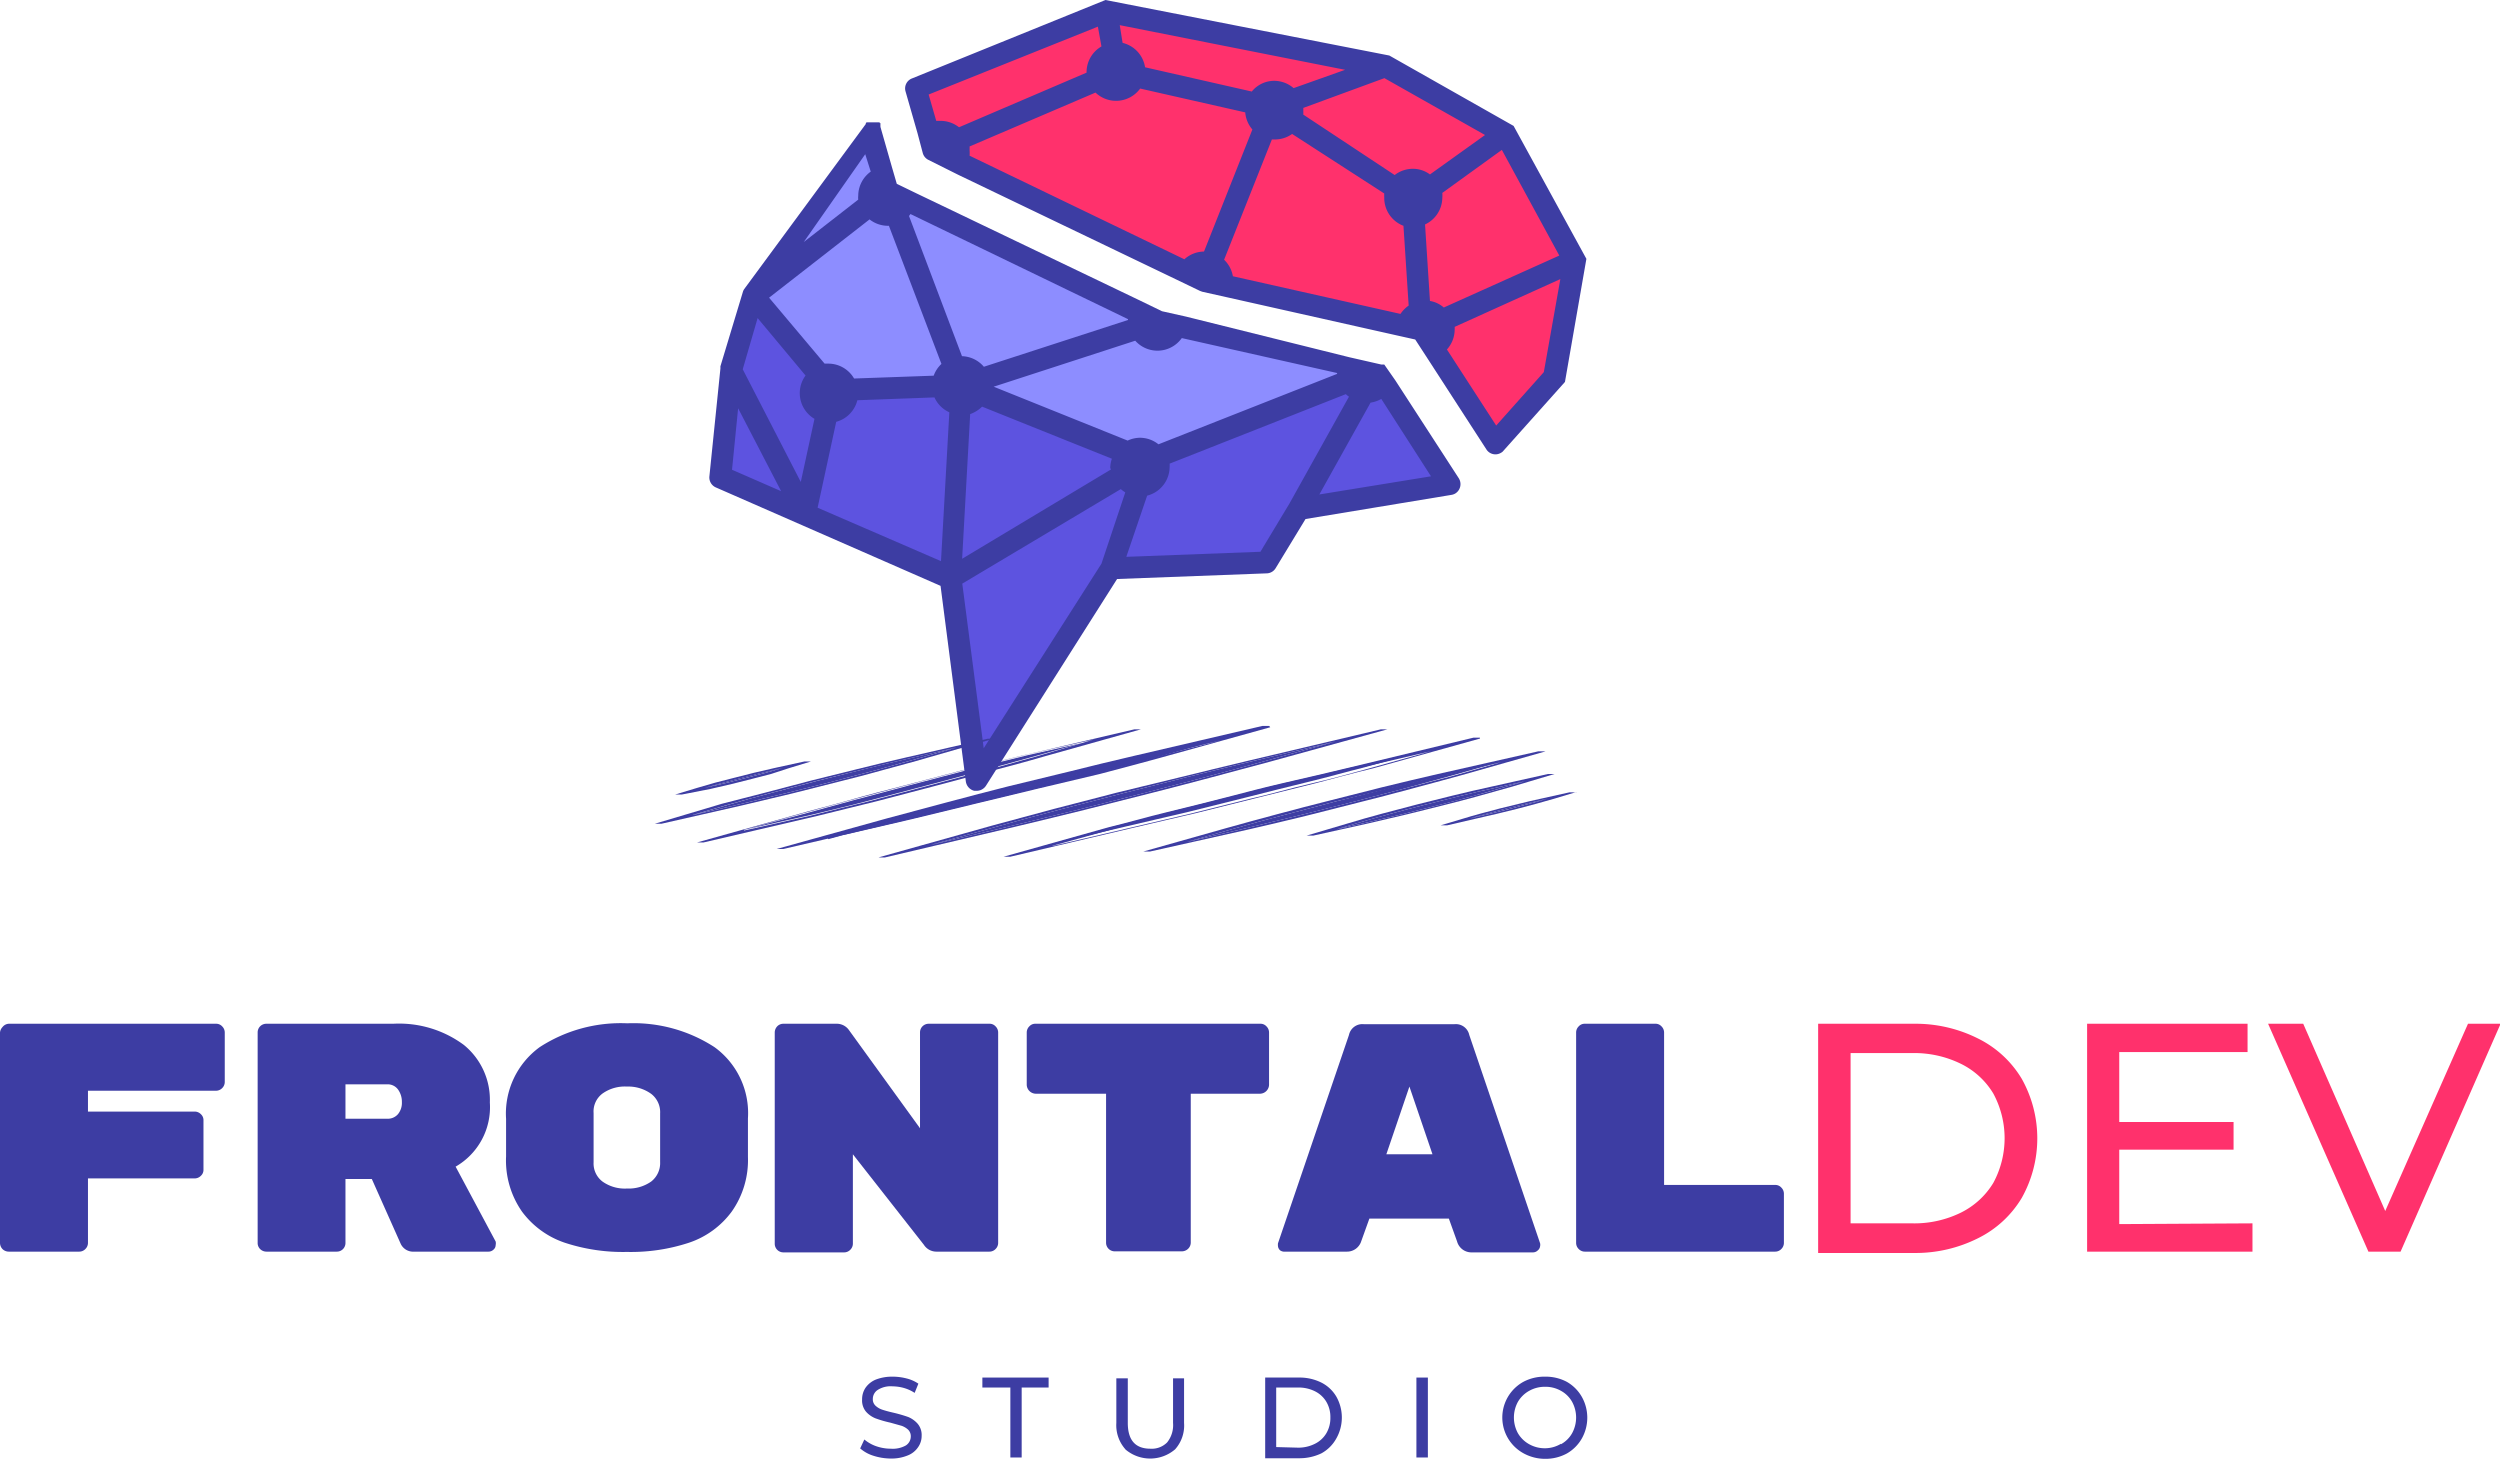 <svg xmlns="http://www.w3.org/2000/svg" xmlns:xlink="http://www.w3.org/1999/xlink" viewBox="0 0 167.96 97.99"><defs><style>.cls-1{fill:none;}.cls-2{fill:#ff316c;}.cls-3{fill:#3d3da3;}.cls-4{fill:#5d53e0;}.cls-5{fill:#8d8dff;}.cls-6{fill:#231f20;}.cls-7{isolation:isolate;}.cls-8{clip-path:url(#clip-path);}</style><clipPath id="clip-path"><polygon class="cls-1" points="31.97 56.47 67.12 47.9 119.37 50.09 84.22 58.66 31.97 56.47"/></clipPath></defs><g id="Layer_2" data-name="Layer 2"><g id="Layer_1-2" data-name="Layer 1"><path class="cls-2" d="M73.39,5.11V4.86s0,0,0-.07a1.6,1.6,0,0,1,.79-1.36l.21-.13,0-.24-.21-1.33-.07-.45-.43.17L62.25,6l-.3.12.09.32.51,1.77.09.31L63,8.51l.24,0a1.6,1.6,0,0,1,1,.35l.17.14.2-.09,8.59-3.68Z"/><path class="cls-2" d="M87.18,7l0,.28a.25.25,0,0,0,0,.08v0a2,2,0,0,1,0,.22l0,.23.2.14,6.14,4.06.22.15.21-.16a1.53,1.53,0,0,1,1-.36,1.58,1.58,0,0,1,1,.32l.21.15L96.3,12,100,9.36l.47-.33-.5-.29L93.2,4.92l-.15-.08-.16,0-5.44,2Z"/><path class="cls-2" d="M75.06,2.94l0,.24.25.06a1.62,1.62,0,0,1,1.23,1.33l0,.25.25.06L84,6.51l.22,0,.14-.18a1.61,1.61,0,0,1,1.23-.58,1.63,1.63,0,0,1,1.06.4l.16.14L87,6.27,90.5,5l1.23-.45-1.29-.25-15.14-3-.51-.11.08.52Z"/><path class="cls-2" d="M97,21.09l.22-.1,7.72-3.49.36-.16-.19-.35L101.22,9.9l-.2-.37-.34.24-4,2.89-.19.13,0,.23a1.67,1.67,0,0,1,0,.28,1.58,1.58,0,0,1-.93,1.45l-.22.11,0,.25.32,5.13,0,.29.29,0a1.62,1.62,0,0,1,.76.36Z"/><path class="cls-2" d="M104.66,18.42l-7.1,3.2-.24.11,0,.26a.19.19,0,0,0,0,.08v.09a1.63,1.63,0,0,1-.42,1.08l-.19.21.15.23,3.31,5.11.26.4.32-.36L104,25.24l.07-.08,0-.1,1.08-6.24.12-.69Z"/><path class="cls-2" d="M84.56,8.63l-.15-.17A1.53,1.53,0,0,1,84,7.53l0-.27-.27-.06L76.67,5.59l-.24,0-.14.2A1.6,1.6,0,0,1,73.86,6l-.18-.17-.22.09L65,9.5l-.26.11,0,.28v0c0,.06,0,.11,0,.15a1.69,1.69,0,0,1,0,.3l0,.28.25.12,14.42,7,.22.11.18-.17a1.61,1.61,0,0,1,1.08-.42h.25l.09-.23,3.25-8.2Z"/><path class="cls-2" d="M94.66,15.14V14.9l-.24-.08a1.6,1.6,0,0,1-1.1-1.52,1.28,1.28,0,0,1,0-.17v0l0-.23-.2-.13L87,8.66l-.22-.15-.21.17a1.62,1.62,0,0,1-1,.34h-.13l-.27,0-.1.25L81.9,17.31l-.09.23.18.17a1.68,1.68,0,0,1,.48.91l0,.25.24.05L94,21.45l.25.06.14-.22a1.64,1.64,0,0,1,.45-.46l.17-.12,0-.2Z"/><path class="cls-3" d="M101.69,8.46,93.34,3.73,74.27,0l-13,5.27h0a.72.72,0,0,0-.43.88l.8,2.79L62,10.3a.73.73,0,0,0,.39.45h0l2,1,14.58,7,1.64.79h0l.16.06,1.79.4,11.31,2.54,1.21.27.85,1.31,3.93,6.07a.72.72,0,0,0,1,.22.47.47,0,0,0,.15-.13h0l4.13-4.62,1.44-8.27Zm-1.17,20.13-3.31-5.11a2,2,0,0,0,.52-1.32,1.23,1.23,0,0,0,0-.2l7.1-3.21L103.72,25ZM73.76,1.79,74,3.12a2,2,0,0,0-1,1.69s0,0,0,.07L64.43,8.55a2,2,0,0,0-1.23-.43l-.3,0-.51-1.77Zm-8.62,8.67a2.21,2.21,0,0,0,0-.37,2.42,2.42,0,0,0,0-.25L73.6,6.22a2,2,0,0,0,3-.27l7.06,1.6a2,2,0,0,0,.48,1.15l-3.25,8.2a2,2,0,0,0-1.32.52Zm29.15,4.71.35,5.36a2.09,2.09,0,0,0-.55.56L82.83,18.56a2,2,0,0,0-.59-1.11l3.21-8.08h.16A2,2,0,0,0,86.81,9L93,13a2.06,2.06,0,0,0,0,.26A2,2,0,0,0,94.29,15.17ZM85.61,5.43a1.94,1.94,0,0,0-1.51.72L76.93,4.52a2,2,0,0,0-1.51-1.64l-.19-1.19,15.14,3L86.91,5.92A2,2,0,0,0,85.61,5.43Zm8.09,6.33L87.56,7.7a2.85,2.85,0,0,0,0-.29.78.78,0,0,0,0-.16l5.45-2,6.76,3.82-3.7,2.65a1.92,1.92,0,0,0-1.16-.38A2,2,0,0,0,93.7,11.76Zm3.2,1.54a1.86,1.86,0,0,0,0-.34l4-2.89,3.86,7.1L97,20.66a1.87,1.87,0,0,0-.93-.44l-.33-5.14A2,2,0,0,0,96.9,13.3Z"/><path class="cls-4" d="M91.07,26.55l-.25-.19-.17-.14L90.48,26l-.22.09L78.42,30.8l-.27.11,0,.28v.07s0,.08,0,.12A1.6,1.6,0,0,1,77,32.94l-.2.05-.06.19-1.41,4.11-.17.51.54,0,9-.35h.2l.1-.17,2-3.25,4-7.18Z"/><path class="cls-4" d="M96.45,31.78,93.09,26.6l-.19-.29-.3.17a1.38,1.38,0,0,1-.59.2l-.18,0-.1.16L88.3,33.05l-.37.66.75-.12,7.52-1.25.55-.09Z"/><path class="cls-4" d="M76,32.91l-.26-.15a1.88,1.88,0,0,1-.24-.18l-.2-.17-.23.13L64.47,38.89l-.21.13,0,.23,1.43,11.07.13,1,.55-.86,7.87-12.41,0,0V38l1.63-4.78Z"/><path class="cls-4" d="M55.13,28l-.23-.14a1.6,1.6,0,0,1-.83-1.39,1.57,1.57,0,0,1,.34-1l.18-.24L54.4,25l-3.18-3.86-.44-.53-.2.65-1,3.45,0,.14.07.13,3.9,7.57.47.91.22-1,.92-4.24Z"/><path class="cls-5" d="M57.91,13.7l.17-.13,0-.21v0a.92.92,0,0,1,0-.16,1.63,1.63,0,0,1,.68-1.32l.22-.15-.08-.25-.34-1.18-.21-.73-.44.62-4.13,5.91-1.4,2,1.92-1.5Z"/><polygon class="cls-4" points="49.92 27.26 49.35 26.16 49.23 27.39 48.81 31.55 48.78 31.82 49.03 31.92 52.33 33.37 53.28 33.78 52.8 32.87 49.92 27.26"/><path class="cls-4" d="M63.11,26.55l-.1-.22h-.25l-5.17.19h-.28l-.07.27A1.61,1.61,0,0,1,56.09,28l-.22.06,0,.22L54.57,34l-.07.29.28.12L63,38.06l.49.21,0-.52.55-10,0-.25-.23-.1A1.64,1.64,0,0,1,63.11,26.55Z"/><path class="cls-5" d="M66.62,25.63l-1,.31.94.38,9,3.62.14.06.15-.07a1.65,1.65,0,0,1,.68-.16,1.57,1.57,0,0,1,1,.37l.17.13.2-.08,12-4.73.24-.09v-.6l-.29-.07L79.46,22.35l-.24-.05-.14.2a1.59,1.59,0,0,1-2.55.15l-.16-.19-.24.08Z"/><path class="cls-4" d="M75.19,30.55l-.32-.12-8.73-3.5-.23-.1-.17.18a1.64,1.64,0,0,1-.64.41l-.24.08v.25l-.54,9.71,0,.69.59-.35,10-5.94.19-.12,0-.23a.25.25,0,0,0,0-.08v-.05a1.61,1.61,0,0,1,.09-.5Z"/><path class="cls-5" d="M64.28,24.06l.09.23h.24a1.61,1.61,0,0,1,1.2.58l.16.19.24-.08,9.68-3.14.24-.08v-.3l0-.25-.23-.12-14.61-7-.26-.13-.18.23,0,0-.06.07-.16.17.08.21Z"/><path class="cls-5" d="M55.12,24.71l.13.16.21,0h0l.19,0a1.59,1.59,0,0,1,1.38.8l.12.19h.21l5.35-.2H63l.08-.23a1.65,1.65,0,0,1,.43-.64l.18-.17-.09-.23L60.06,15,60,14.74h-.34a1.57,1.57,0,0,1-1-.35l-.23-.18-.22.18-6.75,5.26-.3.23.24.29Z"/><path class="cls-6" d="M48.41,24.68s0,0,0,.05,0-.05,0-.07Z"/><path class="cls-3" d="M98,32.12l-4.26-6.57L93,24.49v0l0,0,0,0,0,0,0,0-.06,0,0,0h0l-.08,0-.06,0h0l-2.15-.49L79.68,21.27l-1.61-.36-1.63-.79L61.59,13l-1.34-.65-.32-1.1-.78-2.73,0,0a.19.19,0,0,0,0-.07l0-.06,0-.06,0-.06-.05,0,0-.05-.06,0-.07,0-.07,0-.06,0-.07,0h-.35l-.07,0-.07,0,0,0-.06,0-.05.05,0,.06,0,0L50,19.42v0a.66.66,0,0,0-.09.19h0l-1.51,5h0s0,.05,0,.07,0,.05,0,.08h0L47.66,32a.73.73,0,0,0,.44.75l15.09,6.61,1.7,13.15a.75.75,0,0,0,.57.62l.16,0a.75.75,0,0,0,.62-.34L75.05,38.9l10.06-.38a.72.72,0,0,0,.6-.36l2-3.29,9.79-1.62h0a.73.73,0,0,0,.28-.1A.74.74,0,0,0,98,32.12Zm-9.36,1.1,3.44-6.17a2,2,0,0,0,.72-.25L96.14,32ZM66.09,50.27,64.65,39.21,75.3,32.86a2.32,2.32,0,0,0,.3.22L74,37.87ZM79.38,22.71l10.45,2.35v.06l-12,4.73a2,2,0,0,0-1.23-.44,2,2,0,0,0-.84.19l-9-3.62,9.51-3.09a2,2,0,0,0,3.13-.18Zm-4.74,8.83-10,6,.54-9.72a2.13,2.13,0,0,0,.8-.5l8.72,3.5a2.06,2.06,0,0,0-.11.61A.78.78,0,0,0,74.64,31.54ZM61.17,14.38l14.61,7.06a.13.13,0,0,1,0,.06l-9.68,3.14a2,2,0,0,0-1.47-.71l-3.56-9.42Zm2.08,10.07a2,2,0,0,0-.52.79l-5.35.19a2,2,0,0,0-1.7-1l-.28,0L51.67,20l6.75-5.26a2,2,0,0,0,1.22.43h.08ZM58.5,11.53a2,2,0,0,0-.84,1.62,1.15,1.15,0,0,0,0,.26L54,16.26l4.13-5.9Zm-4.38,13.7a2,2,0,0,0,.6,2.91l-.92,4.24-3.9-7.57,1-3.44Zm-4.53,2.2L52.48,33l-3.3-1.44Zm5.34,6.68,1.25-5.77a2,2,0,0,0,1.42-1.45l5.18-.19a2,2,0,0,0,1,1l-.56,10Zm20.74,3.3,1.4-4.11a2,2,0,0,0,1.51-1.92,1.6,1.6,0,0,0,0-.23l11.84-4.67a1.2,1.2,0,0,0,.21.17l-4,7.18-1.95,3.24Z"/><path class="cls-6" d="M58.86,8.07l0,0,.06,0Z"/><g class="cls-7"><g class="cls-8"><path class="cls-3" d="M102.43,52.49l-1.66.37c-.93.2-1.84.41-2.69.62l-2.4.6c-.88.22-1.61.42-2.36.62s-1.53.42-2.24.63l-1.29.39,1.65-.37,2.69-.63,2.4-.6c.77-.19,1.57-.4,2.36-.62s1.53-.42,2.24-.63l1.3-.38"/><path class="cls-3" d="M89.79,55.72l1.29-.39c.71-.21,1.47-.42,2.24-.63s1.48-.4,2.36-.62l2.4-.6c.85-.21,1.76-.42,2.69-.62l1.66-.37-1.3.38c-.71.21-1.47.43-2.24.63s-1.59.43-2.36.62l-2.4.6-2.69.63-1.65.37M104.44,52,104,52l-3.67.82c-.93.2-1.83.41-2.69.62l-2.41.6-2.36.62c-.78.21-1.53.42-2.25.64l-2.84.84.45,0,3.65-.81,2.69-.63,2.41-.6c.76-.19,1.57-.4,2.36-.62l2.25-.63,2.85-.85"/><path class="cls-3" d="M100.87,51.16l-3.83.9c-1.27.29-2.54.6-3.77.9l-3.52.88-3.46.91c-1.13.29-2.26.6-3.35.91l-3.22.91,3.8-.88,3.77-.91,3.52-.88,3.46-.9,3.36-.92,3.24-.92"/><path class="cls-3" d="M79.72,56.57l3.22-.91c1.09-.31,2.22-.62,3.35-.91l3.46-.91L93.27,53c1.23-.3,2.5-.61,3.77-.9l3.83-.9-3.24.92L94.27,53l-3.46.9-3.52.88-3.77.91-3.8.88m24.07-6.09h-.45L96.61,52c-1.28.29-2.55.6-3.79.9l-3.51.89c-1.1.28-2.28.58-3.46.9s-2.27.61-3.37.92l-5.67,1.6h.45L84,55.7c1.3-.3,2.57-.6,3.79-.9l3.51-.89c1.11-.28,2.29-.58,3.46-.9s2.26-.6,3.36-.91l5.72-1.62"/><path class="cls-3" d="M96,50.35l-5,1.17c-1.44.34-2.87.69-4.27,1s-2.82.7-4,1l-4,1c-1.31.34-2.6.69-3.85,1l-4.28,1.19,4.94-1.16,4.28-1,4-1c1.19-.3,2.59-.66,4-1s2.61-.69,3.86-1l4.3-1.2"/><path class="cls-3" d="M70.68,56.83,75,55.64c1.25-.35,2.54-.7,3.85-1l4-1c1.2-.31,2.61-.67,4-1s2.83-.7,4.27-1l5-1.17-4.3,1.2c-1.25.35-2.56.7-3.86,1s-2.77.73-4,1l-4,1-4.28,1-4.94,1.16m28.69-7.27h-.44l-8.3,2c-1.44.34-2.88.69-4.27,1s-2.83.7-4,1-2.59.66-4,1-2.61.7-3.87,1l-7.13,2,.45,0,8.24-1.94,4.28-1,4-1,4-1c1.31-.34,2.6-.7,3.86-1l7.18-2"/><path class="cls-3" d="M89.71,49.82l-5.49,1.3c-1.53.36-3,.73-4.49,1.09l-4.24,1.07-4.18,1.08c-1.38.36-2.75.73-4.07,1.1l-4.77,1.32,5.47-1.29,4.49-1.09,4.24-1.07,4.17-1.08c1.38-.37,2.75-.73,4.08-1.1l4.79-1.33"/><path class="cls-3" d="M62.47,56.78l4.77-1.32c1.32-.37,2.69-.74,4.07-1.1l4.18-1.08,4.24-1.07c1.45-.36,3-.73,4.49-1.09l5.49-1.3-4.79,1.33c-1.33.37-2.7.73-4.08,1.1l-4.17,1.08L72.43,54.4l-4.49,1.09-5.47,1.29M93.21,49l-.44,0-9,2.13c-1.53.36-3,.73-4.49,1.09L75,53.26l-4.17,1.08-4.08,1.1L59,57.61h.44l8.95-2.11c1.53-.36,3-.73,4.48-1.09l4.24-1.07c1.27-.32,2.72-.7,4.19-1.09l4.07-1.09L93.21,49h0"/><path class="cls-3" d="M104,53.64h0l-1.45.34-1.31.32-1.27.34c-.43.11-.83.23-1.21.34h0c.5-.11,1-.22,1.46-.34l1.3-.32,1.28-.34h0c.42-.11.83-.22,1.21-.34h0"/><path class="cls-3" d="M98.71,55h0c.38-.11.78-.23,1.21-.34l1.27-.34,1.31-.32,1.45-.34h0c-.38.12-.79.23-1.21.34h0l-1.28.34-1.3.32c-.47.12-1,.23-1.46.34h0m7.2-1.77-.45,0-1.93.43c-.5.11-1,.22-1.46.34l-1.31.32-1.28.34c-.43.12-.83.23-1.21.35l-1.48.44.44,0L99.16,55l1.47-.34,1.3-.32,1.28-.34,1.21-.34,1.49-.45"/><path class="cls-3" d="M64.25,50.22l-2.9.67c-1.15.26-2.28.53-3.36.8l-3.08.77-3,.79c-1,.26-2,.53-2.92.8l-2.42.7,2.92-.67,3.35-.8,3.09-.77,3-.79,2.92-.81,2.4-.69"/><path class="cls-3" d="M46.54,54.75l2.42-.7c.95-.27,1.93-.54,2.92-.8l3-.79L58,51.69c1.08-.27,2.21-.54,3.36-.8l2.9-.67-2.4.69-2.92.81-3,.79-3.09.77-3.35.8-2.92.67M66.8,49.63h-.44l-5.45,1.25c-1.15.26-2.28.53-3.35.8s-2.13.53-3.1.77l-3,.79L48.5,54,44,55.34l.45,0L49.9,54.1l3.36-.8,3.08-.78c1-.24,2-.51,3-.79s2-.53,2.93-.81l4.49-1.29"/><path class="cls-3" d="M73.52,49.73l-4.45,1-4.06,1-3.8,1-3.75,1-3.64,1L50,55.75l4.47-1c1.37-.33,2.74-.65,4.06-1l3.8-1,3.76-1,3.63-1,3.82-1.07"/><path class="cls-3" d="M50,55.75l3.84-1.08,3.64-1,3.75-1,3.8-1,4.06-1,4.45-1L69.7,50.8l-3.63,1-3.76,1-3.8,1c-1.32.33-2.69.65-4.06,1l-4.47,1M76.65,49l-.44,0-7.58,1.77-4.06,1-3.81,1c-1.2.31-2.49.64-3.74,1s-2.46.65-3.65,1l-6.54,1.83h.44l7.63-1.78,4.05-1,3.81-1,3.75-1c1.22-.32,2.46-.65,3.65-1L76.65,49"/><path class="cls-3" d="M81.91,49.66l-5.19,1.23L72.35,52l-4.13,1-4.06,1-4,1.07-4.55,1.27,5.23-1.24,4.37-1.06,4.13-1,4.06-1c1.34-.35,2.68-.71,4-1.07l4.51-1.26"/><path class="cls-3" d="M55.65,56.38l4.55-1.27,4-1.07,4.06-1,4.13-1,4.37-1.06,5.19-1.23L77.4,50.92c-1.28.36-2.62.72-4,1.07l-4.06,1-4.13,1-4.37,1.06-5.23,1.24m29.66-7.52-.45,0-8.58,2c-1.49.35-3,.71-4.38,1.06l-4.12,1c-1.3.33-2.69.69-4.07,1.06s-2.67.71-4,1.07l-7.5,2.08.45,0,8.62-2,4.37-1.06,4.14-1L73.89,52c1.34-.35,2.68-.71,4-1.07l7.45-2.07h0"/><path class="cls-3" d="M52.57,51.59h0l-1.46.34-1.3.33-1.27.33-1.22.34h0l1.46-.33,1.31-.33,1.27-.33,1.22-.35h0"/><path class="cls-3" d="M47.31,52.94h0l1.22-.34,1.27-.33,1.3-.33,1.46-.34h0l-1.22.35-1.27.33-1.31.33-1.46.33h0m7.19-1.78h-.45l-1.92.42-1.47.34-1.3.33-1.29.33-1.21.35-1.49.45h.45L47.75,53l1.47-.34,1.3-.33L51.8,52,53,51.61l1.48-.45"/></g></g><path class="cls-3" d="M.59,68.78H14.51a.54.54,0,0,1,.41.17.58.58,0,0,1,.18.42v3.32a.58.58,0,0,1-.18.42.58.58,0,0,1-.41.17H5.91v1.4h7.17a.58.58,0,0,1,.42.18.53.53,0,0,1,.17.41v3.31a.53.53,0,0,1-.17.41.58.58,0,0,1-.42.18H5.91V83.5a.58.58,0,0,1-.18.42.57.57,0,0,1-.41.17H.59a.61.61,0,0,1-.42-.17A.61.61,0,0,1,0,83.5V69.37A.61.61,0,0,1,.17,69,.57.57,0,0,1,.59,68.78Z"/><path class="cls-3" d="M33.3,83.41a.55.55,0,0,1,0,.24.4.4,0,0,1-.14.3.48.48,0,0,1-.34.14h-5a.92.92,0,0,1-.91-.55l-1.93-4.33H23.21V83.5a.58.58,0,0,1-.59.59H17.9a.61.61,0,0,1-.42-.17.57.57,0,0,1-.17-.42V69.37a.58.58,0,0,1,.59-.59h8.51a7.31,7.31,0,0,1,4.75,1.42,4.75,4.75,0,0,1,1.75,3.87,4.61,4.61,0,0,1-2.3,4.31ZM23.21,72.85v2.31H26a.9.9,0,0,0,.74-.31,1.19,1.19,0,0,0,.26-.8,1.41,1.41,0,0,0-.25-.84.86.86,0,0,0-.75-.36Z"/><path class="cls-3" d="M50.25,75.13v2.6a6,6,0,0,1-1.09,3.67,5.88,5.88,0,0,1-2.87,2.09,12.46,12.46,0,0,1-4.17.62,12.48,12.48,0,0,1-4.18-.62,5.93,5.93,0,0,1-2.87-2.09A6,6,0,0,1,34,77.69V75.17a5.52,5.52,0,0,1,2.26-4.82,10,10,0,0,1,5.88-1.6A10,10,0,0,1,48,70.35,5.47,5.47,0,0,1,50.25,75.13Zm-10.37-.35v3.31a1.52,1.52,0,0,0,.61,1.3,2.59,2.59,0,0,0,1.63.46,2.63,2.63,0,0,0,1.63-.47,1.57,1.57,0,0,0,.6-1.31V74.8a1.55,1.55,0,0,0-.6-1.31A2.63,2.63,0,0,0,42.12,73a2.59,2.59,0,0,0-1.63.46A1.5,1.5,0,0,0,39.88,74.78Z"/><path class="cls-3" d="M62.4,68.78h4.07a.53.53,0,0,1,.41.17.58.58,0,0,1,.18.42V83.5a.58.58,0,0,1-.18.42.57.57,0,0,1-.41.17H62.94a1,1,0,0,1-.87-.46L57.3,77.55v6a.58.58,0,0,1-.18.42.57.57,0,0,1-.41.17H52.64a.58.58,0,0,1-.59-.59V69.37a.61.61,0,0,1,.17-.42.57.57,0,0,1,.42-.17h3.54a1,1,0,0,1,.86.43l4.77,6.59V69.37a.58.58,0,0,1,.59-.59Z"/><path class="cls-3" d="M69.57,68.78h15.1a.53.53,0,0,1,.41.17.58.58,0,0,1,.18.42v3.52a.62.62,0,0,1-.59.59H80v10a.58.58,0,0,1-.18.42.61.61,0,0,1-.42.17h-4.5a.58.58,0,0,1-.59-.59v-10H69.57a.62.62,0,0,1-.59-.59V69.37a.58.58,0,0,1,.18-.42A.53.53,0,0,1,69.57,68.78Z"/><path class="cls-3" d="M90.49,84.09H86.35A.49.49,0,0,1,86,84a.44.44,0,0,1-.14-.27.88.88,0,0,1,0-.2l4.77-14a.92.92,0,0,1,1-.72h6.08a.92.92,0,0,1,1,.72l4.76,14a.49.49,0,0,1,0,.2.41.41,0,0,1-.15.27.46.46,0,0,1-.34.14H98.89a1,1,0,0,1-1-.74l-.55-1.53H92l-.55,1.53A1,1,0,0,1,90.49,84.09Zm5.75-6.54L94.69,73l-1.55,4.55Z"/><path class="cls-3" d="M111.8,79.61h7.46a.53.53,0,0,1,.41.17.58.58,0,0,1,.18.42v3.3a.58.58,0,0,1-.18.42.57.57,0,0,1-.41.17H106.48a.57.57,0,0,1-.41-.17.58.58,0,0,1-.18-.42V69.37a.58.58,0,0,1,.18-.42.53.53,0,0,1,.41-.17h4.73a.53.53,0,0,1,.41.17.58.58,0,0,1,.18.42Z"/><path class="cls-2" d="M122.15,68.78h6.45a9.34,9.34,0,0,1,4.31,1,7.06,7.06,0,0,1,2.92,2.7,8.19,8.19,0,0,1,0,8,7.06,7.06,0,0,1-2.92,2.7,9.34,9.34,0,0,1-4.31,1h-6.45Zm6.32,13.41a7.1,7.1,0,0,0,3.27-.72,5.28,5.28,0,0,0,2.18-2,6.32,6.32,0,0,0,0-6,5.22,5.22,0,0,0-2.18-2,7.1,7.1,0,0,0-3.27-.72h-4.14V82.19Z"/><path class="cls-2" d="M151.33,82.19v1.9H140.22V68.78H151v1.9h-8.62v4.7h7.68v1.86h-7.68v5Z"/><path class="cls-2" d="M168,68.78l-6.72,15.31h-2.16l-6.74-15.31h2.36l5.51,12.58,5.56-12.58Z"/><path class="cls-3" d="M58.67,97.8a2.44,2.44,0,0,1-.88-.49l.28-.6a2.48,2.48,0,0,0,.79.45,3,3,0,0,0,1,.17,1.79,1.79,0,0,0,1-.22.72.72,0,0,0,.33-.61.61.61,0,0,0-.18-.45,1.28,1.28,0,0,0-.44-.26l-.75-.21a7.58,7.58,0,0,1-1-.29,1.69,1.69,0,0,1-.64-.45,1.17,1.17,0,0,1-.26-.82,1.38,1.38,0,0,1,.22-.77,1.57,1.57,0,0,1,.69-.56,3,3,0,0,1,1.14-.2,3.73,3.73,0,0,1,.94.12,2.49,2.49,0,0,1,.79.35l-.25.62a2.59,2.59,0,0,0-.72-.33,2.91,2.91,0,0,0-.76-.11,1.61,1.61,0,0,0-1,.24.72.72,0,0,0-.33.61.58.58,0,0,0,.18.45,1.24,1.24,0,0,0,.46.27c.18.06.43.13.74.2a9.6,9.6,0,0,1,1,.29,1.74,1.74,0,0,1,.63.45,1.17,1.17,0,0,1,.27.81,1.32,1.32,0,0,1-.24.77,1.49,1.49,0,0,1-.69.55,2.86,2.86,0,0,1-1.16.21A3.87,3.87,0,0,1,58.67,97.8Z"/><path class="cls-3" d="M67.88,93.22H66v-.67h4.45v.67H68.64v4.7h-.76Z"/><path class="cls-3" d="M75.61,97.37A2.43,2.43,0,0,1,75,95.6v-3h.77v3c0,1.16.51,1.73,1.52,1.73a1.45,1.45,0,0,0,1.12-.42,1.85,1.85,0,0,0,.4-1.31v-3h.74v3a2.4,2.4,0,0,1-.6,1.77,2.57,2.57,0,0,1-3.35,0Z"/><path class="cls-3" d="M85,92.55h2.26a3.27,3.27,0,0,1,1.52.34,2.44,2.44,0,0,1,1,.94,2.85,2.85,0,0,1,0,2.81,2.53,2.53,0,0,1-1,1,3.4,3.4,0,0,1-1.52.33H85Zm2.22,4.71A2.46,2.46,0,0,0,88.34,97a1.83,1.83,0,0,0,.77-.71,2,2,0,0,0,.27-1.05,2,2,0,0,0-.27-1.06,1.83,1.83,0,0,0-.77-.71,2.45,2.45,0,0,0-1.14-.25H85.74v4Z"/><path class="cls-3" d="M95.16,92.55h.77v5.37h-.77Z"/><path class="cls-3" d="M102.34,97.63a2.74,2.74,0,0,1,0-4.79,3,3,0,0,1,1.47-.35,3,3,0,0,1,1.46.35,2.69,2.69,0,0,1,1,1,2.85,2.85,0,0,1,0,2.81,2.69,2.69,0,0,1-1,1,3,3,0,0,1-1.46.36A3,3,0,0,1,102.34,97.63Zm2.53-.6a1.91,1.91,0,0,0,.75-.74,2.2,2.2,0,0,0,0-2.11,1.91,1.91,0,0,0-.75-.74,2.09,2.09,0,0,0-1.06-.27,2.13,2.13,0,0,0-1.07.27,2,2,0,0,0-.76.74,2.2,2.2,0,0,0,0,2.11,2,2,0,0,0,.76.74,2.13,2.13,0,0,0,1.07.27A2.09,2.09,0,0,0,104.87,97Z"/></g></g></svg>